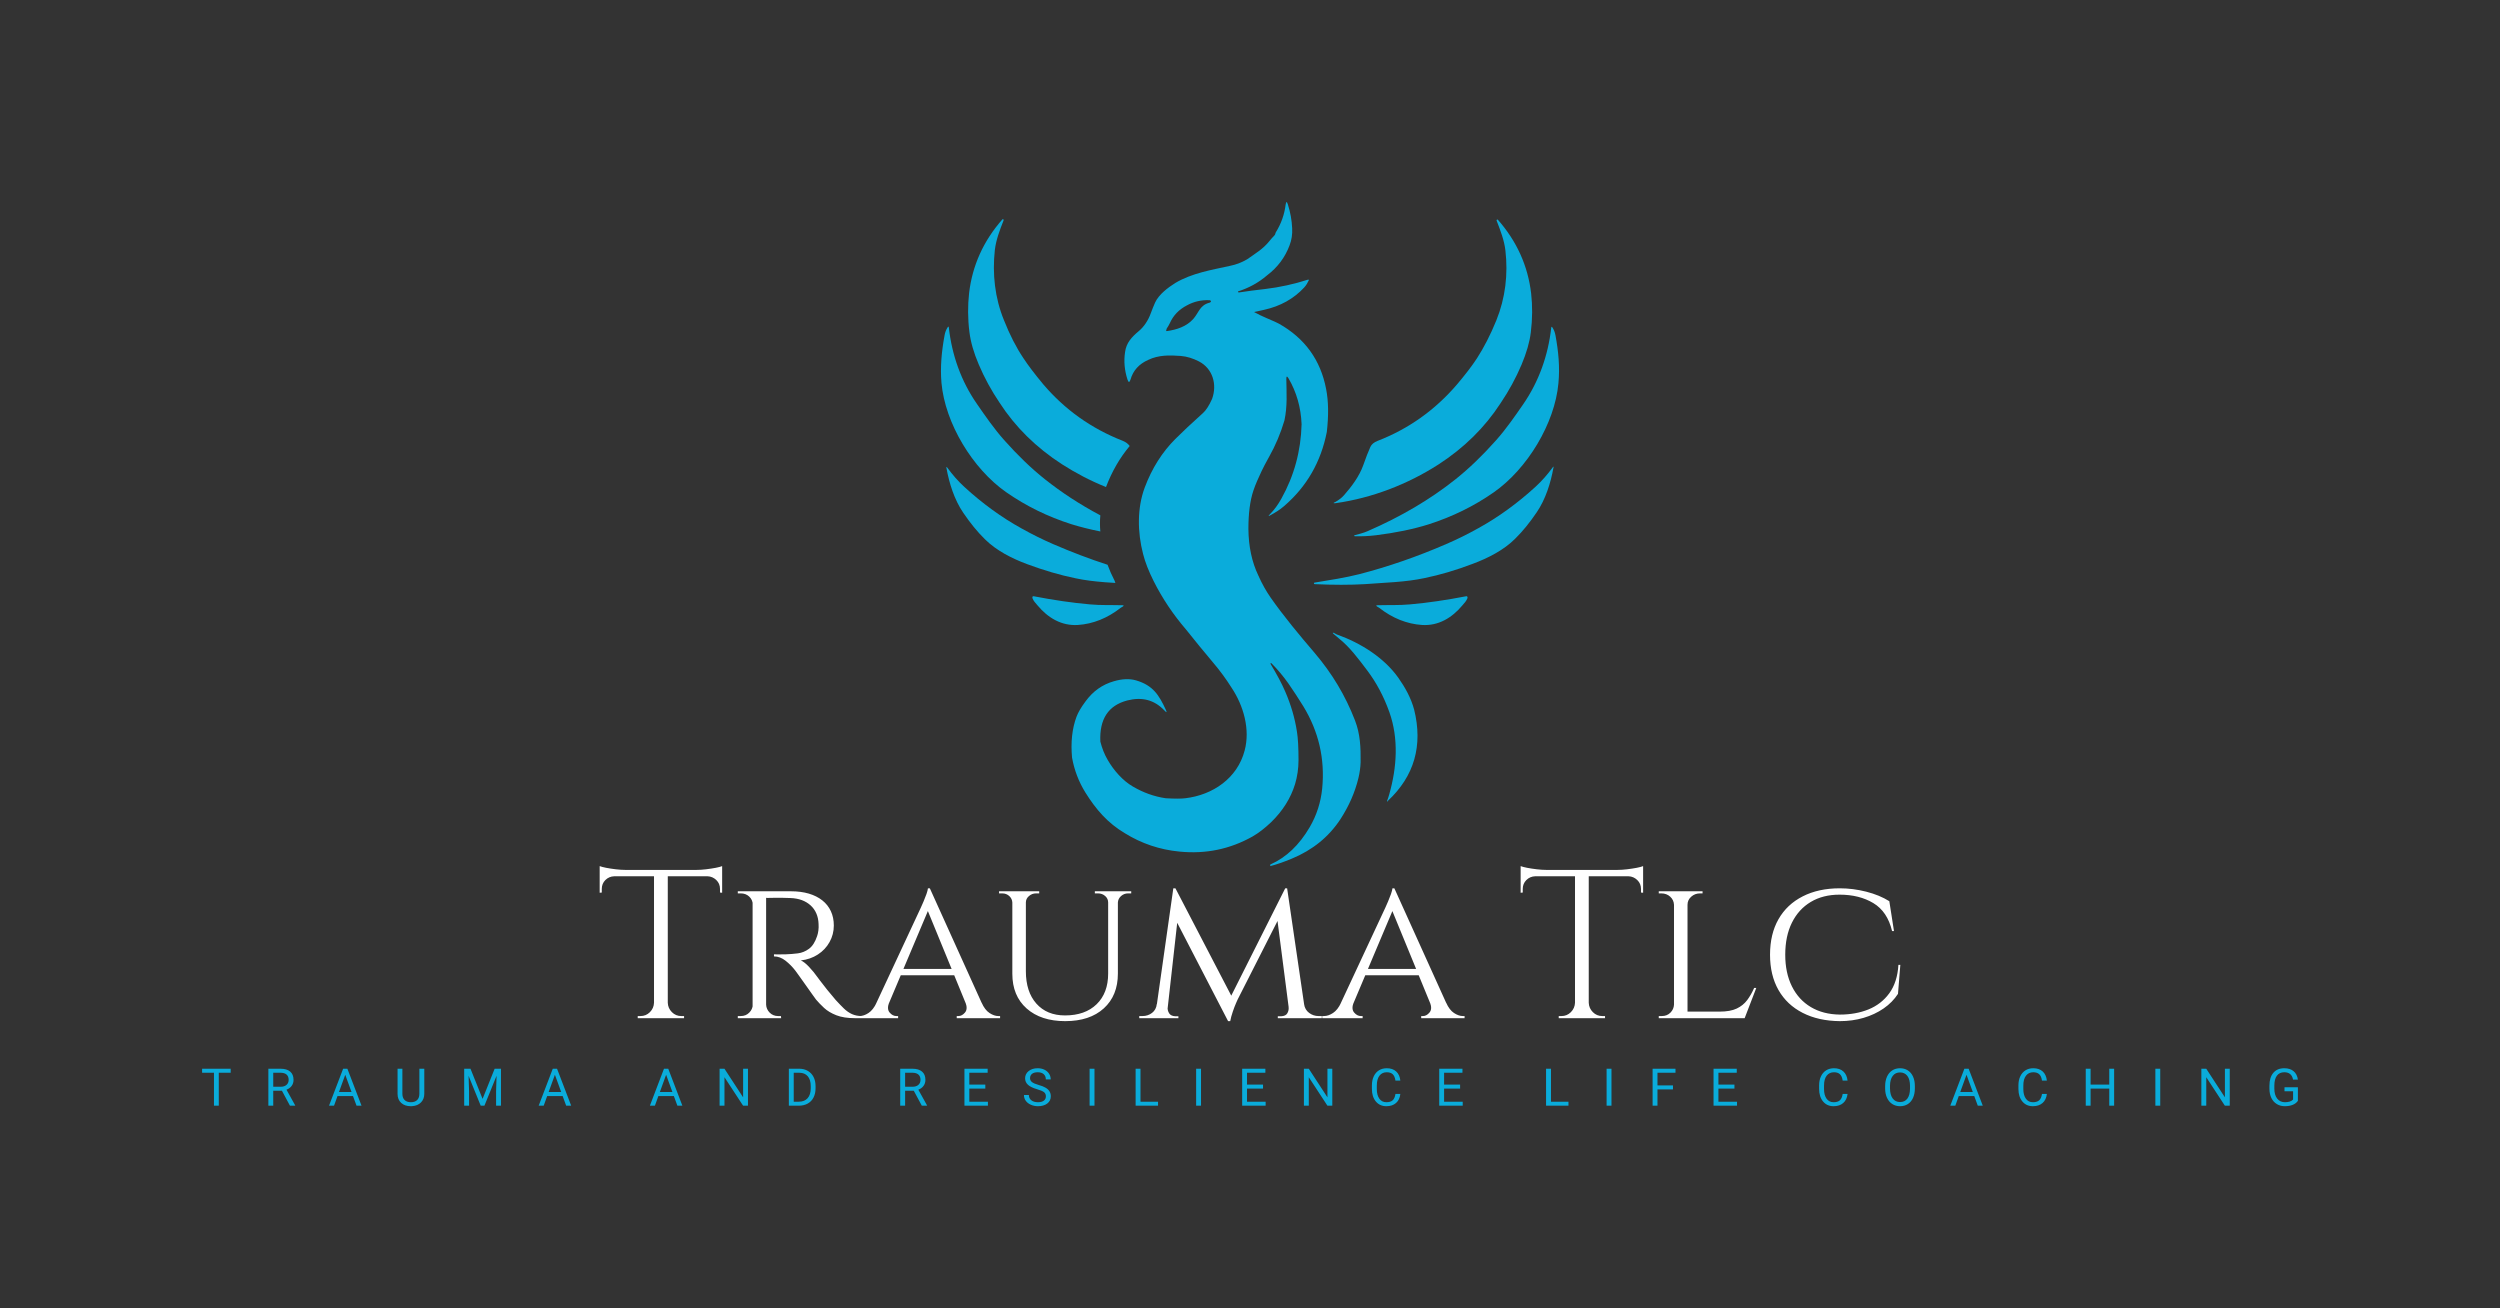 <svg xmlns="http://www.w3.org/2000/svg" viewBox="-45 161.38 865.91 453.15"><rect x="-45" y="161.38" width="865.91" height="453.15" fill="#333333" stroke="none"/> <svg xmlns="http://www.w3.org/2000/svg" xmlns:xlink="http://www.w3.org/1999/xlink" version="1.1" id="Layer_1" x="280.916" y="231.38" viewBox="321.605 251.224 360.25 387.02" xml:space="preserve" height="230" width="214.078" preserveAspectRatio="xMinYMin" enable-background="new 0 0 1024 1024" style="overflow: visible;"><path class="st0" d="M414.5,443.2c-6-1.2-11.6-2.6-16.8-4.2c-13.8-4.4-26.5-10.6-38.1-18.7c-19.6-13.7-35.6-40.2-37.7-63.7   c-0.8-9.3,0.1-18.5,1.8-27.7c0.3-1.8,0.9-3.3,1.8-4.7c0.4-0.6,0.6-0.5,0.7,0.2c1.8,16.1,7.2,31.3,16.4,44.5   c4.9,7.1,10.1,14.6,15.8,21c7.9,8.9,15.8,16.5,23.7,22.8c9.7,7.7,20.5,14.8,32.4,21.1C414.2,437,414.2,440.1,414.5,443.2z" style="fill: #0aacdb; fill-opacity: 1;"></path><path class="st0" d="M427.4,390.3c-18.1-7.1-33.5-18-46.2-32.9c-4.9-5.9-8.8-11-11.6-15.3c-4.1-6.1-7.9-13.5-11.3-22.1   c-5.3-13-6.8-26.9-5.3-40.8c0.7-6,2.9-11.7,5.1-17.3c0.1-0.3,0-0.5-0.2-0.7c-0.1-0.1-0.2-0.1-0.3,0c-0.1,0-0.1,0.1-0.2,0.1   c-11,12.5-17.5,26.8-19.4,43c-0.8,7.2-0.8,14.8,0.2,22.7c0.7,5.7,2.5,12,5.4,18.8c3.3,7.8,7.4,15.3,12.2,22.4   c9.2,14.2,21.3,26.1,36.3,35.8c8.1,5.2,16.7,9.7,25.7,13.3c3.5-9.2,8.1-17.1,13.8-23.9C430.8,392.2,429.4,391.1,427.4,390.3z" style="fill: #0aacdb; fill-opacity: 1;"></path><path class="st0" d="M423.3,473.2c-1.9-0.1-3.9-0.3-6.1-0.4c-6.3-0.5-12-1.2-17.1-2.3c-9.3-1.9-18.7-4.7-28.4-8.3   c-8.8-3.3-17.9-7.9-24.5-14.5c-4.4-4.3-8.6-9.5-12.6-15.4c-5.2-7.6-8.2-17.2-9.8-26.1c-0.1-0.8,0-0.8,0.5-0.2   c2.9,4,6.2,7.8,10,11.3c10.5,9.6,21.6,17.7,33.4,24.2c6.1,3.4,12.3,6.5,18.6,9.2c10.4,4.5,20.9,8.5,31.4,11.9   c1.1,3,2.5,6.2,4.2,9.5C422.9,472.4,423.1,472.8,423.3,473.2z" style="fill: #0aacdb; fill-opacity: 1;"></path><path class="st0" d="M375.9,481c11.4,2.2,22.2,3.8,32.5,4.7c6.4,0.6,12.7,0.3,19.2,0.5c0.5,0,0.6,0.2,0.2,0.6   c-0.4,0.4-0.9,0.5-1.3,0.8c-7.9,6.2-16.3,9.5-25.1,10.1c-9.6,0.6-17.5-4.2-23.5-11.4c-1.2-1.4-2.4-2.6-3-4.3   C374.8,481.1,375.1,480.8,375.9,481z" style="fill: #0aacdb; fill-opacity: 1;"></path><path class="st1" d="M455.1,309.8c-5.9,1.5-6.2,5.6-9.6,9.5c-3.9,4.4-9.6,6.3-15.4,7.1c-0.4,0.1-0.5-0.1-0.4-0.5l0.3-1  c0.7-0.9,1.2-2,1.8-3.1c2.1-4.7,5.4-8,10-10.4c4-2.2,8.4-3.2,13.1-3c0.3,0,0.5,0.1,0.7,0.3c0.1,0.1,0.2,0.3,0.2,0.5  C455.8,309.4,455.5,309.6,455.1,309.8z M432.2,599.2C432.2,599.2,432.2,599.2,432.2,599.2C432.2,599.2,432.2,599.2,432.2,599.2  C432.1,599.2,432.2,599.2,432.2,599.2z" style="fill: #ffffff; fill-opacity: 0;"></path><path class="st2" d="M478.1,308.3c-4.7-0.2-9.1,0.9-13.1,3c-4.6,2.5-7.9,5.8-10,10.4c-0.5,1.1-1.1,2.2-1.8,3.1l-0.3,1  c-0.1,0.4,0,0.5,0.4,0.5c5.8-0.8,11.5-2.7,15.4-7.1c3.4-3.9,3.7-8,9.6-9.5c0.4-0.1,0.6-0.4,0.7-0.8c0-0.2,0-0.4-0.2-0.5  C478.6,308.4,478.4,308.3,478.1,308.3z" style="fill: none;"></path><path class="st2" d="M455.3,599.2C455.3,599.2,455.3,599.2,455.3,599.2C455.3,599.2,455.3,599.2,455.3,599.2  C455.3,599.2,455.3,599.2,455.3,599.2z" style="fill: none;"></path><path class="st0" d="M539.5,514.1c-9-10.5-18.2-21.6-25.7-32.3c-2.5-3.6-5-7.9-7.2-12.9c-3.8-7.9-5.7-17-5.8-27.2  c0-8.9,0.9-16.3,2.9-22.3c1.2-3.7,3.1-7.7,4.8-11.4c0.9-2,2.4-4.7,4.3-8.2c3.8-6.7,6.8-13.9,9-21.3c1.8-8.4,1.2-16.2,1.1-24.2  c0-1.7,0.4-1.8,1.3-0.3c4.6,7.9,7.2,16.8,7.6,26.7c-0.4,15.5-4.3,30-11.8,43.4c-2,3.6-4.2,6.6-6.7,9.1c-1.1,1.1-0.9,1.3,0.4,0.5  c2.7-1.5,5.4-3.1,7.8-5.2c13.3-11.4,21.6-25.9,25-43.3c1.1-9.5,1-17.9-0.4-25c-3.2-16.9-12.4-29.6-27.5-38.1  c-1.1-0.6-3.5-1.7-7.3-3.3c-2.4-1-4.8-2.2-7.2-3.5c2.5-0.5,4.5-1,5.9-1.3c9.4-2.1,17.2-6.4,23.3-13c1.2-1.3,2-2.7,2.7-4.2  c0-0.1,0-0.2,0-0.2c-0.1-0.2-0.2-0.3-0.4-0.2c-8.1,2.6-16.6,4.5-25.2,5.5c-5.1,0.6-10.2,1.2-15.2,2c-0.2,0-0.3-0.1-0.4-0.3l-0.1-0.2  c0,0,0-0.1,0-0.1c6.3-2,12-5.1,17-9.4c6.1-4.6,10.5-10.5,13.1-17.5c1.2-3.1,1.7-6.4,1.5-10c-0.2-4.5-1-9.1-2.5-13.8  c-0.6-1.9-1-1.8-1.3,0.1c-0.7,5.7-2.6,11.1-5.7,16.1c-0.4,0.6-0.2,1.2-0.8,1.8c-1.1,1.1-2.1,2.3-3.1,3.5c-3.5,4.4-8.2,7.2-12.9,10.5  c-3.1,1.8-6.4,3.1-10,3.8c-10.9,2.4-22,4.2-31.7,9.9c-4.3,2.7-9.7,6.7-11.9,11.5c-0.9,2-1.7,4.1-2.5,6.2c-1.4,4-4,8-7.1,10.5  c-4,3.4-7.2,6.7-7.9,12.2c-0.8,5.3-0.3,10.6,1.4,15.9c0.6,1.9,1.2,1.9,1.8,0c1.5-5.2,4.9-9,10.3-11.4c6-2.9,12.5-2.8,19-2.3  c3.6,0.3,7.1,1.4,10.6,3.2c8,4.2,10.7,13.4,7.6,21.9c-1.8,4-3.6,6.7-5.3,8.2c-6.8,6.1-12.2,11.2-16.1,15.1  c-7.6,7.6-13.6,17-17.8,28.2c-4.5,12-4.3,26.1-1,38.8c1.2,4.8,3.3,10.1,6.1,15.7c5.1,10.2,11.5,19.7,18.9,28.3  c5.3,6.7,10.6,13.1,15.8,19.3c4,4.7,7.6,9.6,10.8,14.7c7,10.5,10.9,24.3,7.6,36.6c-4.2,16.1-18.5,25.9-34.6,27.8  c-2.3,0.3-6.1,0.3-11.4,0c-6.8-1-13.1-3.3-19.1-6.8c-3.1-1.8-5.8-4.1-8.3-6.8c-2.5-2.7-4.6-5.6-6.4-8.7c-1.9-3.2-3.3-6.8-4.3-10.7  c-0.6-13.1,4.6-21.1,15.7-24c8.7-2.2,15.8-0.3,21.6,5.8c1.4,1.5,1.6,1.3,0.8-0.5c-3.9-8.4-7.4-14.1-17.3-17  c-3.8-1.1-8.1-0.9-12.9,0.5c-6.7,1.9-12.2,5.8-16.5,11.7c-2.7,3.6-4.4,6.6-5.3,9c-2.6,7-3.4,15-2.6,23.8c1.3,7.3,3.9,14.1,7.8,20.4  c6.2,9.9,12.9,17.7,23,23.7c9.7,6,20.3,9.6,31.9,10.7c15.2,1.5,29.3-1.4,42.5-8.8c3.5-2,7.1-4.8,10.8-8.3c6.8-6.6,11.5-14.1,14-22.3  c1.3-4.4,2-9,2-14c0-7.2-0.3-12.7-0.9-16.4c-1.2-7.9-3.5-15.8-6.9-23.6c-2-4.7-4.9-10-8.5-16c-0.1-0.2-0.1-0.3,0.1-0.4  c0.1-0.1,0.2-0.1,0.4,0c3.7,3.7,7,7.7,9.9,11.8c2.9,4.2,5.8,8.6,8.7,13.3c8.9,14.6,12.7,30.6,11,47.9c-0.8,8-3.2,15.6-7.3,22.6  c-6.1,10.4-13.7,17.6-22.7,21.6c-0.3,0.1-0.4,0.4-0.3,0.7l0.1,0.3c0,0,0,0.1,0.1,0c3.5-0.9,7.6-2.3,12.4-4.3  c12.1-5,21.6-12.7,28.4-23.1c4.9-7.6,8.4-15.5,10.4-23.8c0.8-3.3,1.2-6.4,1.3-9.3c0.1-8.4-0.2-16.5-3.3-24.4  C557.3,538.8,549.6,526,539.5,514.1z M478.3,309.8c-5.9,1.5-6.2,5.6-9.6,9.5c-3.9,4.4-9.6,6.3-15.4,7.1c-0.4,0.1-0.5-0.1-0.4-0.5  l0.3-1c0.7-0.9,1.2-2,1.8-3.1c2.1-4.7,5.4-8,10-10.4c4-2.2,8.4-3.2,13.1-3c0.3,0,0.5,0.1,0.7,0.3c0.1,0.1,0.2,0.3,0.2,0.5  C478.9,309.4,478.7,309.6,478.3,309.8z M455.3,599.2C455.3,599.2,455.3,599.2,455.3,599.2C455.3,599.2,455.3,599.2,455.3,599.2  C455.3,599.2,455.3,599.2,455.3,599.2z" style="fill: #0aacdb; fill-opacity: 1;"></path><path class="st0" d="M679.8,329c-0.3-1.8-0.9-3.3-1.8-4.7c-0.4-0.6-0.6-0.5-0.7,0.2c-1.8,16.1-7.2,31.3-16.3,44.5   c-4.9,7.1-10.1,14.6-15.8,21c-7.9,8.9-15.8,16.5-23.7,22.8c-14.7,11.7-31.8,21.8-51.4,30.3c-2.3,1-4.9,1.6-7.4,2.3   c-0.1,0-0.1,0-0.2,0.1c-0.1,0.1-0.1,0.3,0.1,0.4c0.1,0.1,0.2,0.1,0.3,0.1c3.9,0.1,8.1-0.1,12.3-0.6c11.3-1.4,21.5-3.5,30.5-6.3   c13.8-4.4,26.5-10.6,38.1-18.7c19.6-13.7,35.6-40.2,37.7-63.6C682.4,347.4,681.5,338.2,679.8,329z" style="fill: #0aacdb; fill-opacity: 1;"></path><path class="st0" d="M551.7,426.7c21.2-3,41.9-11,59.8-22.5c15-9.7,27.1-21.6,36.3-35.8c4.8-7.1,8.9-14.6,12.2-22.4   c2.9-6.9,4.7-13.1,5.4-18.8c1-8,1-15.6,0.2-22.7c-1.9-16.2-8.4-30.5-19.4-43c-0.1-0.1-0.1-0.1-0.2-0.1c-0.1,0-0.2,0-0.3,0   c-0.3,0.2-0.3,0.4-0.2,0.7c2.2,5.7,4.4,11.3,5.1,17.3c1.6,13.9,0,27.7-5.3,40.8c-3.5,8.6-7.3,15.9-11.3,22.1   c-2.8,4.3-6.7,9.4-11.7,15.3c-12.7,14.8-28.1,25.8-46.2,32.8c-2.1,0.8-3.5,2-4.2,3.5c-1.3,2.9-2.7,6.5-4.2,10.8   c-2.3,6.4-6.7,12.3-11.2,17.4c-1.2,1.4-2.9,2.7-5,3.9C550,426.6,550.1,426.9,551.7,426.7z" style="fill: #0aacdb; fill-opacity: 1;"></path><path class="st0" d="M678.2,405.8c-2.9,4-6.2,7.8-10,11.3c-10.5,9.6-21.6,17.7-33.4,24.2c-6.1,3.4-12.3,6.5-18.6,9.2   c-16.8,7.3-33.8,13.2-50.8,17.6c-8.3,2.1-17.4,3.5-26,4.9c-0.1,0-0.2,0.1-0.3,0.1c-0.1,0.1-0.1,0.2-0.1,0.3c0,0.3,0.1,0.4,0.4,0.5   c10.9,0.5,20.6,0.5,29.3,0c4.8-0.3,10.6-0.7,17.5-1.2c6.3-0.5,12-1.2,17.1-2.3c9.3-1.9,18.7-4.7,28.4-8.4   c8.8-3.3,17.9-7.9,24.5-14.5c4.4-4.3,8.6-9.5,12.6-15.4c5.2-7.6,8.2-17.2,9.8-26.1C678.8,405.3,678.7,405.2,678.2,405.8z" style="fill: #0aacdb; fill-opacity: 1;"></path><path class="st0" d="M627.5,481c-11.4,2.2-22.2,3.8-32.5,4.7c-6.4,0.6-12.7,0.3-19.2,0.5c-0.5,0-0.6,0.2-0.2,0.6   c0.4,0.4,0.9,0.5,1.3,0.8c7.9,6.2,16.3,9.5,25.1,10.1c9.6,0.6,17.5-4.2,23.5-11.4c1.2-1.4,2.4-2.6,3-4.3   C628.6,481.1,628.3,480.8,627.5,481z" style="fill: #0aacdb; fill-opacity: 1;"></path><path class="st0" d="M588.2,528.5c-8.3-11.7-21.9-20.3-35.7-25.2c-0.7-0.2-1.3-0.8-1.9-1c-0.7-0.2-0.8,0-0.3,0.5  c1,0.9,2.1,1.8,3.2,2.7c6.4,5.1,11.4,11.9,16.4,18.5c5.4,7.1,9.8,15.3,13.1,24.6c5.4,15.3,4.4,31.9-0.1,47.8  c-0.4,1.4-0.8,2.7-1.3,3.9c-0.1,0.2,0,0.3,0.2,0.3c0.1,0,0.2-0.1,0.2-0.2c0-0.1,0.1-0.2,0.1-0.2c15.4-14.4,20.5-32.2,15.3-53.2  C595.5,540.1,592.2,534.2,588.2,528.5z" style="fill: #0aacdb; fill-opacity: 1;"></path></svg> <svg y="531.38" viewBox="0.43 3.73 725.91 13.15" x="25" height="13.15" width="725.91" style="overflow: visible;"><g fill="#0aacdb" fill-opacity="1" style=""><path d="M10.33 3.90L10.33 5.29L6.21 5.29L6.21 16.70L4.54 16.70L4.54 5.29L0.43 5.29L0.43 3.90L10.33 3.90ZM30.86 16.70L28.08 11.52L25.07 11.52L25.07 16.70L23.38 16.70L23.38 3.90L27.61 3.90Q29.78 3.90 30.94 4.89Q32.10 5.87 32.10 7.75L32.10 7.75Q32.10 8.95 31.46 9.83Q30.81 10.72 29.66 11.16L29.66 11.16L32.67 16.59L32.67 16.70L30.86 16.70ZM25.07 5.29L25.07 10.14L27.67 10.14Q28.92 10.14 29.67 9.49Q30.41 8.84 30.41 7.75L30.41 7.75Q30.41 6.57 29.70 5.93Q28.99 5.30 27.66 5.29L27.66 5.29L25.07 5.29ZM53.92 16.70L52.69 13.36L47.33 13.36L46.13 16.70L44.39 16.70L49.28 3.90L50.75 3.90L55.65 16.70L53.92 16.70ZM50.01 5.99L47.84 11.97L52.19 11.97L50.01 5.99ZM75.69 3.90L77.39 3.90L77.39 12.60Q77.38 14.41 76.25 15.57Q75.12 16.72 73.19 16.86L73.19 16.86L72.74 16.88Q70.64 16.88 69.39 15.74Q68.14 14.61 68.13 12.62L68.13 12.62L68.13 3.90L69.80 3.90L69.80 12.57Q69.80 13.96 70.56 14.73Q71.33 15.50 72.74 15.50L72.74 15.50Q74.17 15.50 74.93 14.73Q75.69 13.97 75.69 12.58L75.69 12.58L75.69 3.90ZM91.21 3.90L93.39 3.90L97.58 14.34L101.76 3.90L103.95 3.90L103.95 16.70L102.26 16.70L102.26 11.72L102.42 6.34L98.22 16.70L96.93 16.70L92.73 6.36L92.90 11.72L92.90 16.70L91.21 16.70L91.21 3.90ZM126.53 16.70L125.31 13.36L119.95 13.36L118.75 16.70L117.01 16.70L121.89 3.90L123.37 3.90L128.27 16.70L126.53 16.70ZM122.63 5.99L120.46 11.97L124.81 11.97L122.63 5.99ZM165.05 16.70L163.83 13.36L158.47 13.36L157.27 16.70L155.53 16.70L160.41 3.90L161.89 3.90L166.78 16.70L165.05 16.70ZM161.15 5.99L158.98 11.97L163.33 11.97L161.15 5.99ZM189.50 3.90L189.50 16.70L187.81 16.70L181.36 6.84L181.36 16.70L179.67 16.70L179.67 3.90L181.36 3.90L187.82 13.81L187.82 3.90L189.50 3.90ZM207.20 16.70L203.66 16.70L203.66 3.90L207.27 3.90Q208.94 3.90 210.22 4.64Q211.51 5.38 212.21 6.74Q212.90 8.10 212.91 9.87L212.91 9.87L212.91 10.69Q212.91 12.50 212.21 13.86Q211.52 15.22 210.22 15.95Q208.92 16.68 207.20 16.70L207.20 16.70ZM207.31 5.29L205.35 5.29L205.35 15.32L207.12 15.32Q209.07 15.32 210.16 14.11Q211.24 12.89 211.24 10.65L211.24 10.65L211.24 9.91Q211.24 7.73 210.22 6.52Q209.20 5.31 207.31 5.29L207.31 5.29ZM249.71 16.70L246.93 11.52L243.93 11.52L243.93 16.70L242.23 16.70L242.23 3.90L246.47 3.90Q248.63 3.90 249.79 4.89Q250.96 5.87 250.96 7.75L250.96 7.75Q250.96 8.95 250.31 9.83Q249.67 10.72 248.51 11.16L248.51 11.16L251.52 16.59L251.52 16.70L249.71 16.70ZM243.93 5.29L243.93 10.14L246.52 10.14Q247.78 10.14 248.52 9.49Q249.26 8.84 249.26 7.75L249.26 7.75Q249.26 6.57 248.55 5.93Q247.85 5.30 246.51 5.29L246.51 5.29L243.93 5.29ZM271.71 9.40L271.71 10.78L266.17 10.78L266.17 15.32L272.61 15.32L272.61 16.70L264.48 16.70L264.48 3.90L272.52 3.90L272.52 5.29L266.17 5.29L266.17 9.40L271.71 9.40ZM289.64 11.00L289.64 11.00Q287.47 10.37 286.48 9.46Q285.49 8.55 285.49 7.22L285.49 7.22Q285.49 5.70 286.70 4.72Q287.91 3.73 289.84 3.73L289.84 3.73Q291.16 3.73 292.20 4.24Q293.23 4.75 293.80 5.64Q294.36 6.54 294.36 7.60L294.36 7.60L292.67 7.60Q292.67 6.44 291.93 5.78Q291.19 5.12 289.84 5.12L289.84 5.12Q288.60 5.12 287.90 5.66Q287.20 6.21 287.20 7.19L287.20 7.19Q287.20 7.97 287.86 8.51Q288.53 9.05 290.12 9.50Q291.72 9.95 292.62 10.49Q293.52 11.03 293.95 11.75Q294.39 12.47 294.39 13.45L294.39 13.45Q294.39 15.00 293.18 15.94Q291.96 16.88 289.93 16.88L289.93 16.88Q288.61 16.88 287.47 16.37Q286.33 15.86 285.71 14.99Q285.09 14.11 285.09 12.99L285.09 12.99L286.79 12.99Q286.79 14.15 287.64 14.82Q288.50 15.50 289.93 15.50L289.93 15.50Q291.27 15.50 291.98 14.95Q292.69 14.41 292.69 13.46Q292.69 12.52 292.03 12.01Q291.37 11.50 289.64 11.00ZM309.52 3.90L309.52 16.70L307.83 16.70L307.83 3.90L309.52 3.90ZM325.46 3.90L325.46 15.32L331.53 15.32L331.53 16.70L323.77 16.70L323.77 3.90L325.46 3.90ZM346.42 3.90L346.42 16.70L344.73 16.70L344.73 3.90L346.42 3.90ZM367.90 9.40L367.90 10.78L362.35 10.78L362.35 15.32L368.80 15.32L368.80 16.70L360.67 16.70L360.67 3.90L368.71 3.90L368.71 5.29L362.35 5.29L362.35 9.40L367.90 9.40ZM391.89 3.90L391.89 16.70L390.20 16.70L383.75 6.84L383.75 16.70L382.06 16.70L382.06 3.90L383.75 3.90L390.21 13.81L390.21 3.90L391.89 3.90ZM413.77 12.64L415.46 12.64Q415.23 14.67 413.96 15.77Q412.70 16.88 410.61 16.88L410.61 16.88Q408.34 16.88 406.98 15.25Q405.61 13.62 405.61 10.90L405.61 10.90L405.61 9.67Q405.61 7.88 406.25 6.53Q406.88 5.18 408.05 4.45Q409.22 3.73 410.76 3.73L410.76 3.73Q412.80 3.73 414.03 4.86Q415.26 6.00 415.46 8.02L415.46 8.02L413.77 8.02Q413.55 6.49 412.81 5.80Q412.08 5.12 410.76 5.12L410.76 5.12Q409.14 5.12 408.23 6.31Q407.31 7.51 407.31 9.71L407.31 9.71L407.31 10.95Q407.31 13.03 408.18 14.26Q409.05 15.50 410.61 15.50L410.61 15.50Q412.02 15.50 412.77 14.86Q413.52 14.22 413.77 12.64L413.77 12.64ZM436.16 9.40L436.16 10.78L430.61 10.78L430.61 15.32L437.06 15.32L437.06 16.70L428.93 16.70L428.93 3.90L436.97 3.90L436.97 5.29L430.61 5.29L430.61 9.40L436.16 9.40ZM467.63 3.90L467.63 15.32L473.69 15.32L473.69 16.70L465.93 16.70L465.93 3.90L467.63 3.90ZM488.59 3.90L488.59 16.70L486.90 16.70L486.90 3.90L488.59 3.90ZM509.89 9.67L509.89 11.05L504.52 11.05L504.52 16.70L502.83 16.70L502.83 3.90L510.76 3.90L510.76 5.29L504.52 5.29L504.52 9.67L509.89 9.67ZM531.18 9.40L531.18 10.78L525.63 10.78L525.63 15.32L532.07 15.32L532.07 16.70L523.94 16.70L523.94 3.90L531.98 3.90L531.98 5.29L525.63 5.29L525.63 9.40L531.18 9.40ZM568.67 12.64L570.36 12.64Q570.12 14.67 568.86 15.77Q567.60 16.88 565.51 16.88L565.51 16.88Q563.24 16.88 561.88 15.25Q560.51 13.62 560.51 10.90L560.51 10.90L560.51 9.67Q560.51 7.88 561.15 6.53Q561.78 5.18 562.95 4.45Q564.12 3.73 565.66 3.73L565.66 3.73Q567.70 3.73 568.93 4.86Q570.16 6.00 570.36 8.02L570.36 8.02L568.67 8.02Q568.45 6.49 567.71 5.80Q566.98 5.12 565.66 5.12L565.66 5.12Q564.04 5.12 563.12 6.31Q562.21 7.51 562.21 9.71L562.21 9.71L562.21 10.95Q562.21 13.03 563.08 14.26Q563.95 15.50 565.51 15.50L565.51 15.50Q566.92 15.50 567.67 14.86Q568.42 14.22 568.67 12.64L568.67 12.64ZM593.67 9.91L593.67 10.71Q593.67 12.59 593.04 14.00Q592.40 15.40 591.24 16.14Q590.08 16.88 588.54 16.88L588.54 16.88Q587.02 16.88 585.86 16.13Q584.69 15.39 584.04 14.01Q583.39 12.64 583.38 10.83L583.38 10.83L583.38 9.91Q583.38 8.06 584.02 6.64Q584.66 5.23 585.83 4.48Q587.01 3.73 588.52 3.73L588.52 3.73Q590.06 3.73 591.23 4.47Q592.40 5.21 593.04 6.62Q593.67 8.03 593.67 9.91L593.67 9.91ZM591.99 10.84L591.99 9.89Q591.99 7.61 591.08 6.39Q590.16 5.18 588.52 5.18L588.52 5.18Q586.92 5.18 586.00 6.39Q585.08 7.61 585.06 9.77L585.06 9.77L585.06 10.71Q585.06 12.92 585.98 14.18Q586.91 15.44 588.54 15.44L588.54 15.44Q590.17 15.44 591.07 14.25Q591.96 13.06 591.99 10.84L591.99 10.84ZM615.46 16.70L614.24 13.36L608.88 13.36L607.68 16.70L605.94 16.70L610.82 3.90L612.30 3.90L617.19 16.70L615.46 16.70ZM611.56 5.99L609.39 11.97L613.74 11.97L611.56 5.99ZM637.70 12.64L639.39 12.64Q639.16 14.67 637.90 15.77Q636.63 16.88 634.54 16.88L634.54 16.88Q632.27 16.88 630.91 15.25Q629.54 13.62 629.54 10.90L629.54 10.90L629.54 9.67Q629.54 7.88 630.18 6.53Q630.82 5.18 631.98 4.45Q633.15 3.73 634.69 3.73L634.69 3.73Q636.73 3.73 637.96 4.86Q639.19 6.00 639.39 8.02L639.39 8.02L637.70 8.02Q637.48 6.49 636.74 5.80Q636.01 5.12 634.69 5.12L634.69 5.12Q633.07 5.12 632.16 6.31Q631.24 7.51 631.24 9.71L631.24 9.71L631.24 10.95Q631.24 13.03 632.11 14.26Q632.98 15.50 634.54 15.50L634.54 15.50Q635.95 15.50 636.70 14.86Q637.45 14.22 637.70 12.64L637.70 12.64ZM662.69 3.90L662.69 16.70L661.00 16.70L661.00 10.78L654.54 10.78L654.54 16.70L652.86 16.70L652.86 3.90L654.54 3.90L654.54 9.40L661.00 9.40L661.00 3.90L662.69 3.90ZM678.66 3.90L678.66 16.70L676.97 16.70L676.97 3.90L678.66 3.90ZM702.74 3.90L702.74 16.70L701.04 16.70L694.60 6.84L694.60 16.70L692.90 16.70L692.90 3.90L694.60 3.90L701.06 13.81L701.06 3.90L702.74 3.90ZM726.34 10.33L726.34 15.02Q725.69 15.95 724.53 16.41Q723.36 16.88 721.82 16.88L721.82 16.88Q720.25 16.88 719.04 16.14Q717.83 15.41 717.16 14.05Q716.50 12.70 716.48 10.92L716.48 10.92L716.48 9.80Q716.48 6.91 717.83 5.32Q719.18 3.73 721.62 3.73L721.62 3.73Q723.63 3.73 724.85 4.75Q726.07 5.77 726.34 7.66L726.34 7.66L724.66 7.66Q724.18 5.12 721.63 5.12L721.63 5.12Q719.94 5.12 719.06 6.31Q718.19 7.50 718.18 9.76L718.18 9.76L718.18 10.80Q718.18 12.96 719.16 14.23Q720.15 15.50 721.83 15.50L721.83 15.50Q722.78 15.50 723.49 15.28Q724.20 15.07 724.67 14.57L724.67 14.57L724.67 11.70L721.70 11.70L721.70 10.33L726.34 10.33Z" transform="translate(0, 0)"></path></g></svg> <svg y="461.366" viewBox="1.47 18.83 450.5 53.7" x="162.705" height="53.7" width="450.5" style="overflow: visible;"><g fill="#FFFFFF" style=""><path d="M20.29 20.44L25.06 20.44L25.06 71.51L20.29 71.51L20.29 20.44ZM1.47 20.15L43.89 20.15L43.89 22.35L1.47 22.35L1.47 20.15ZM38.83 22.13L43.89 22.13L43.89 28.06L43.15 27.99L43.15 26.74Q43.15 24.91 41.87 23.66Q40.59 22.42 38.83 22.35L38.83 22.35L38.83 22.13ZM43.89 18.83L43.89 18.83L43.89 20.95L34.95 20.15Q36.56 20.15 38.35 19.93Q40.15 19.71 41.69 19.42Q43.23 19.12 43.89 18.83ZM20.29 66.16L20.51 66.16L20.51 71.51L14.65 71.51L14.65 70.77Q14.65 70.77 15.13 70.77Q15.61 70.77 15.61 70.77L15.61 70.77Q17.51 70.77 18.87 69.42Q20.22 68.06 20.29 66.16L20.29 66.16ZM24.84 71.51L24.84 66.16L25.06 66.16Q25.13 68.06 26.49 69.42Q27.84 70.77 29.75 70.77L29.75 70.77Q29.75 70.77 30.22 70.77Q30.70 70.77 30.70 70.77L30.70 70.77L30.70 71.51L24.84 71.51ZM1.47 22.13L6.52 22.13L6.52 22.35Q4.69 22.42 3.44 23.66Q2.20 24.91 2.20 26.74L2.20 26.74L2.20 27.99L1.47 28.06L1.47 22.13ZM1.47 20.95L1.47 18.83Q2.20 19.12 3.70 19.42Q5.20 19.71 7.03 19.93Q8.87 20.15 10.40 20.15L10.40 20.15L1.47 20.95ZM58.25 27.55L58.25 27.55L67.70 27.55Q71.14 27.55 73.89 28.35Q76.63 29.16 78.58 30.70Q80.52 32.24 81.54 34.43Q82.57 36.63 82.57 39.42L82.57 39.42Q82.57 42.49 81.10 45.13Q79.64 47.77 77.04 49.45Q74.44 51.14 71.14 51.50L71.14 51.50Q72.39 52.02 74.03 53.78Q75.68 55.53 76.85 57.22L76.85 57.22Q76.85 57.22 77.81 58.50Q78.76 59.78 80.26 61.65Q81.76 63.52 83.23 65.21L83.23 65.21Q84.77 66.89 86.05 68.14Q87.33 69.38 88.83 70.08Q90.34 70.77 92.31 70.77L92.31 70.77L92.31 71.51L90.04 71.51Q86.01 71.51 83.41 70.48Q80.81 69.45 79.20 67.95Q77.59 66.45 76.41 65.06L76.41 65.06Q76.12 64.69 75.06 63.19Q74.00 61.69 72.75 59.93Q71.51 58.17 70.48 56.74Q69.45 55.31 69.23 55.02L69.23 55.02Q67.77 53.12 65.86 51.61Q63.96 50.11 61.84 50.11L61.84 50.11L61.84 49.38Q61.84 49.38 63.01 49.42Q64.18 49.45 66.01 49.38L66.01 49.38Q68.06 49.31 70.11 49.05Q72.17 48.79 73.96 47.48Q75.76 46.16 76.78 43.08L76.78 43.08Q77.07 42.27 77.22 41.17Q77.37 40.08 77.29 38.90L77.29 38.90Q77.22 36.85 76.52 35.24Q75.83 33.63 74.55 32.46Q73.26 31.28 71.51 30.62Q69.75 29.97 67.55 29.89L67.55 29.89Q64.11 29.75 61.54 29.82Q58.98 29.89 58.98 29.82L58.98 29.82Q58.98 29.75 58.79 29.20Q58.61 28.65 58.43 28.10Q58.25 27.55 58.25 27.55ZM54.44 27.55L59.12 27.55L59.12 71.51L54.44 71.51L54.44 27.55ZM54.51 66.82L54.66 66.82L55.53 71.51L49.31 71.51L49.31 70.77Q49.31 70.77 49.82 70.77Q50.33 70.77 50.33 70.77L50.33 70.77Q52.09 70.77 53.26 69.60Q54.44 68.43 54.51 66.82L54.51 66.82ZM55.53 27.55L54.66 32.16L54.51 32.16Q54.44 30.48 53.26 29.38Q52.09 28.28 50.33 28.28L50.33 28.28Q50.33 28.28 49.82 28.28Q49.31 28.28 49.31 28.28L49.31 28.28L49.31 27.55L55.53 27.55ZM58.03 71.51L58.90 66.82L59.12 66.82Q59.20 68.43 60.37 69.60Q61.54 70.77 63.30 70.77L63.30 70.77Q63.30 70.77 63.78 70.77Q64.25 70.77 64.25 70.77L64.25 70.77L64.33 71.51L58.03 71.51ZM114.59 33.04L115.83 26.52L135.98 71.07L130.19 71.07L114.59 33.04ZM97.37 66.16L101.69 66.16Q100.89 68.36 101.91 69.56Q102.94 70.77 104.26 70.77L104.26 70.77L104.84 70.77L104.84 71.51L90.85 71.51L90.85 70.77Q90.85 70.77 91.14 70.77Q91.43 70.77 91.43 70.77L91.43 70.77Q92.97 70.77 94.58 69.71Q96.20 68.65 97.37 66.16L97.37 66.16ZM115.17 26.52L115.83 26.52L116.34 31.58L99.57 71.29L94.95 71.29L112.31 34.07Q112.31 34.07 112.72 33.19Q113.12 32.31 113.67 31.03Q114.22 29.75 114.66 28.50Q115.10 27.25 115.17 26.52L115.17 26.52ZM105.06 54.44L124.48 54.44L124.48 56.63L105.06 56.63L105.06 54.44ZM128.21 66.16L128.21 66.16L133.78 66.16Q134.88 68.65 136.49 69.71Q138.10 70.77 139.57 70.77L139.57 70.77Q139.57 70.77 139.86 70.77Q140.16 70.77 140.16 70.77L140.16 70.77L140.16 71.51L125.14 71.51L125.14 70.77L125.72 70.77Q126.97 70.77 127.99 69.56Q129.02 68.36 128.21 66.16ZM144.40 27.55L149.09 27.55L149.09 55.24Q149.09 62.35 152.72 66.45Q156.35 70.55 162.65 70.55L162.65 70.55Q169.61 70.55 173.60 66.67Q177.59 62.79 177.59 56.05L177.59 56.05L177.59 27.55L180.96 27.55L180.96 56.05Q180.96 63.67 176.09 68.10Q171.22 72.53 162.72 72.53L162.72 72.53Q154.30 72.53 149.35 68.14Q144.40 63.74 144.40 56.12L144.40 56.12L144.40 27.55ZM139.79 27.55L144.55 27.55L144.55 31.43L144.40 31.43Q144.33 30.11 143.34 29.20Q142.35 28.28 140.89 28.28L140.89 28.28Q140.89 28.28 140.34 28.28Q139.79 28.28 139.79 28.28L139.79 28.28L139.79 27.55ZM148.95 27.55L153.71 27.55L153.71 28.28Q153.71 28.28 153.16 28.28Q152.61 28.28 152.61 28.28L152.61 28.28Q151.22 28.28 150.16 29.20Q149.09 30.11 149.09 31.43L149.09 31.43L148.95 31.43L148.95 27.55ZM172.98 27.55L177.74 27.55L177.74 31.43L177.59 31.43Q177.59 30.11 176.57 29.20Q175.54 28.28 174.08 28.28L174.08 28.28Q174.08 28.28 173.53 28.28Q172.98 28.28 172.98 28.28L172.98 28.28L172.98 27.55ZM180.82 27.55L185.58 27.55L185.58 28.28Q185.58 28.28 185.03 28.28Q184.48 28.28 184.48 28.28L184.48 28.28Q183.09 28.28 182.06 29.20Q181.04 30.11 180.96 31.43L180.96 31.43L180.82 31.43L180.82 27.55ZM218.11 67.92L238.92 26.52L239.58 31.28L222.43 65.06Q222.43 65.06 221.88 66.30Q221.33 67.55 220.75 69.27Q220.16 70.99 219.87 72.53L219.87 72.53L219.13 72.53L218.11 67.92ZM194.44 66.60L195.98 66.60L195.98 71.51L188.36 71.51L188.36 70.77Q188.36 70.77 188.91 70.77Q189.46 70.77 189.46 70.77L189.46 70.77Q191.37 70.77 192.80 69.67Q194.22 68.58 194.44 66.60L194.44 66.60ZM197.74 67.70L198.18 67.70Q198.11 68.80 198.69 69.78Q199.28 70.77 200.89 70.85L200.89 70.85L201.92 70.85L201.92 71.51L197.74 71.51L197.74 67.70ZM193.78 71.51L200.16 26.52L200.89 26.52L202.36 30.84L197.81 71.51L193.78 71.51ZM199.50 34.58L200.89 26.52L220.82 64.84L219.13 72.53L199.50 34.58ZM238.92 26.52L239.58 26.52L246.17 71.51L240.60 71.51L235.84 34.65L238.92 26.52ZM243.97 71.51L243.97 66.60L245.44 66.60Q245.73 68.58 247.19 69.67Q248.66 70.77 250.49 70.77L250.49 70.77Q250.49 70.77 251.04 70.77Q251.59 70.77 251.59 70.77L251.59 70.77L251.59 71.51L243.97 71.51ZM240.09 67.70L240.09 67.70L240.60 67.70L240.60 71.51L236.35 71.51L236.35 70.85L237.45 70.85Q239.14 70.77 239.68 69.75Q240.23 68.72 240.09 67.70ZM275.47 33.04L276.72 26.52L296.87 71.07L291.08 71.07L275.47 33.04ZM258.26 66.16L262.58 66.16Q261.77 68.36 262.80 69.56Q263.83 70.77 265.14 70.77L265.14 70.77L265.73 70.77L265.73 71.51L251.74 71.51L251.74 70.77Q251.74 70.77 252.03 70.77Q252.32 70.77 252.32 70.77L252.32 70.77Q253.86 70.77 255.47 69.71Q257.09 68.65 258.26 66.16L258.26 66.16ZM276.06 26.52L276.72 26.52L277.23 31.58L260.46 71.29L255.84 71.29L273.20 34.07Q273.20 34.07 273.61 33.19Q274.01 32.31 274.56 31.03Q275.11 29.75 275.55 28.50Q275.99 27.25 276.06 26.52L276.06 26.52ZM265.95 54.44L285.37 54.44L285.37 56.63L265.95 56.63L265.95 54.44ZM289.10 66.16L289.10 66.16L294.67 66.16Q295.77 68.65 297.38 69.71Q298.99 70.77 300.46 70.77L300.46 70.77Q300.46 70.77 300.75 70.77Q301.04 70.77 301.04 70.77L301.04 70.77L301.04 71.51L286.02 71.51L286.02 70.77L286.61 70.77Q287.86 70.77 288.88 69.56Q289.91 68.36 289.10 66.16ZM339.29 20.44L344.05 20.44L344.05 71.51L339.29 71.51L339.29 20.44ZM320.46 20.15L362.88 20.15L362.88 22.35L320.46 22.35L320.46 20.15ZM357.82 22.13L362.88 22.13L362.88 28.06L362.15 27.99L362.15 26.74Q362.15 24.91 360.86 23.66Q359.58 22.42 357.82 22.35L357.82 22.35L357.82 22.13ZM362.88 18.83L362.88 18.83L362.88 20.95L353.94 20.15Q355.55 20.15 357.35 19.93Q359.14 19.71 360.68 19.42Q362.22 19.12 362.88 18.83ZM339.29 66.16L339.51 66.16L339.51 71.51L333.65 71.51L333.65 70.77Q333.65 70.77 334.12 70.77Q334.60 70.77 334.60 70.77L334.60 70.77Q336.50 70.77 337.86 69.42Q339.21 68.06 339.29 66.16L339.29 66.16ZM343.83 71.51L343.83 66.16L344.05 66.16Q344.12 68.06 345.48 69.42Q346.83 70.77 348.74 70.77L348.74 70.77Q348.74 70.77 349.22 70.77Q349.69 70.77 349.69 70.77L349.69 70.77L349.69 71.51L343.83 71.51ZM320.46 22.13L325.51 22.13L325.51 22.35Q323.68 22.42 322.44 23.66Q321.19 24.91 321.19 26.74L321.19 26.74L321.19 27.99L320.46 28.06L320.46 22.13ZM320.46 20.95L320.46 18.83Q321.19 19.12 322.69 19.42Q324.20 19.71 326.03 19.93Q327.86 20.15 329.40 20.15L329.40 20.15L320.46 20.95ZM373.58 27.55L378.26 27.55L378.26 71.51L373.58 71.51L373.58 27.55ZM378.12 69.23L397.97 69.23L397.83 71.51L378.12 71.51L378.12 69.23ZM401.34 61.03L402.08 61.03L398.05 71.51L386.91 71.51L389.40 69.23Q393.06 69.23 395.30 68.17Q397.53 67.11 398.93 65.24Q400.32 63.37 401.34 61.03L401.34 61.03ZM373.58 66.82L373.72 66.82L374.67 71.51L368.30 71.51L368.30 70.77Q368.30 70.77 368.81 70.77Q369.33 70.77 369.33 70.77L369.33 70.77Q371.16 70.77 372.33 69.60Q373.50 68.43 373.58 66.82L373.58 66.82ZM378.26 32.24L378.05 32.24L378.05 27.55L383.47 27.55L383.47 28.28Q383.47 28.28 383.03 28.28Q382.59 28.28 382.59 28.28L382.59 28.28Q380.83 28.28 379.55 29.42Q378.26 30.55 378.26 32.24L378.26 32.24ZM373.72 27.55L373.72 32.24L373.58 32.24Q373.50 30.55 372.26 29.42Q371.01 28.28 369.18 28.28L369.18 28.28Q369.18 28.28 368.74 28.28Q368.30 28.28 368.30 28.28L368.30 28.28L368.30 27.55L373.72 27.55ZM451.31 53.04L451.97 53.04L451.16 63.08Q449.26 66.01 446.18 68.14Q443.10 70.26 439.22 71.40Q435.34 72.53 431.02 72.53L431.02 72.53Q423.62 72.46 418.16 69.67Q412.70 66.89 409.77 61.76Q406.84 56.63 406.84 49.53L406.84 49.53Q406.84 42.35 409.77 37.22Q412.70 32.09 418.16 29.31Q423.62 26.52 431.02 26.52L431.02 26.52Q435.56 26.52 440.17 27.69Q444.79 28.87 448.16 30.99L448.16 30.99L449.77 41.32L449.11 41.32Q447.50 34.58 442.63 31.65Q437.76 28.72 430.94 28.72L430.94 28.72Q425.15 28.72 420.94 31.25Q416.73 33.77 414.42 38.43Q412.11 43.08 412.11 49.53L412.11 49.53Q412.11 55.83 414.42 60.48Q416.73 65.13 420.98 67.66Q425.23 70.19 431.02 70.26L431.02 70.26Q436.51 70.26 440.94 68.47Q445.38 66.67 448.16 62.86Q450.94 59.05 451.31 53.04L451.31 53.04Z" transform="translate(0, 0)"></path></g></svg></svg>
